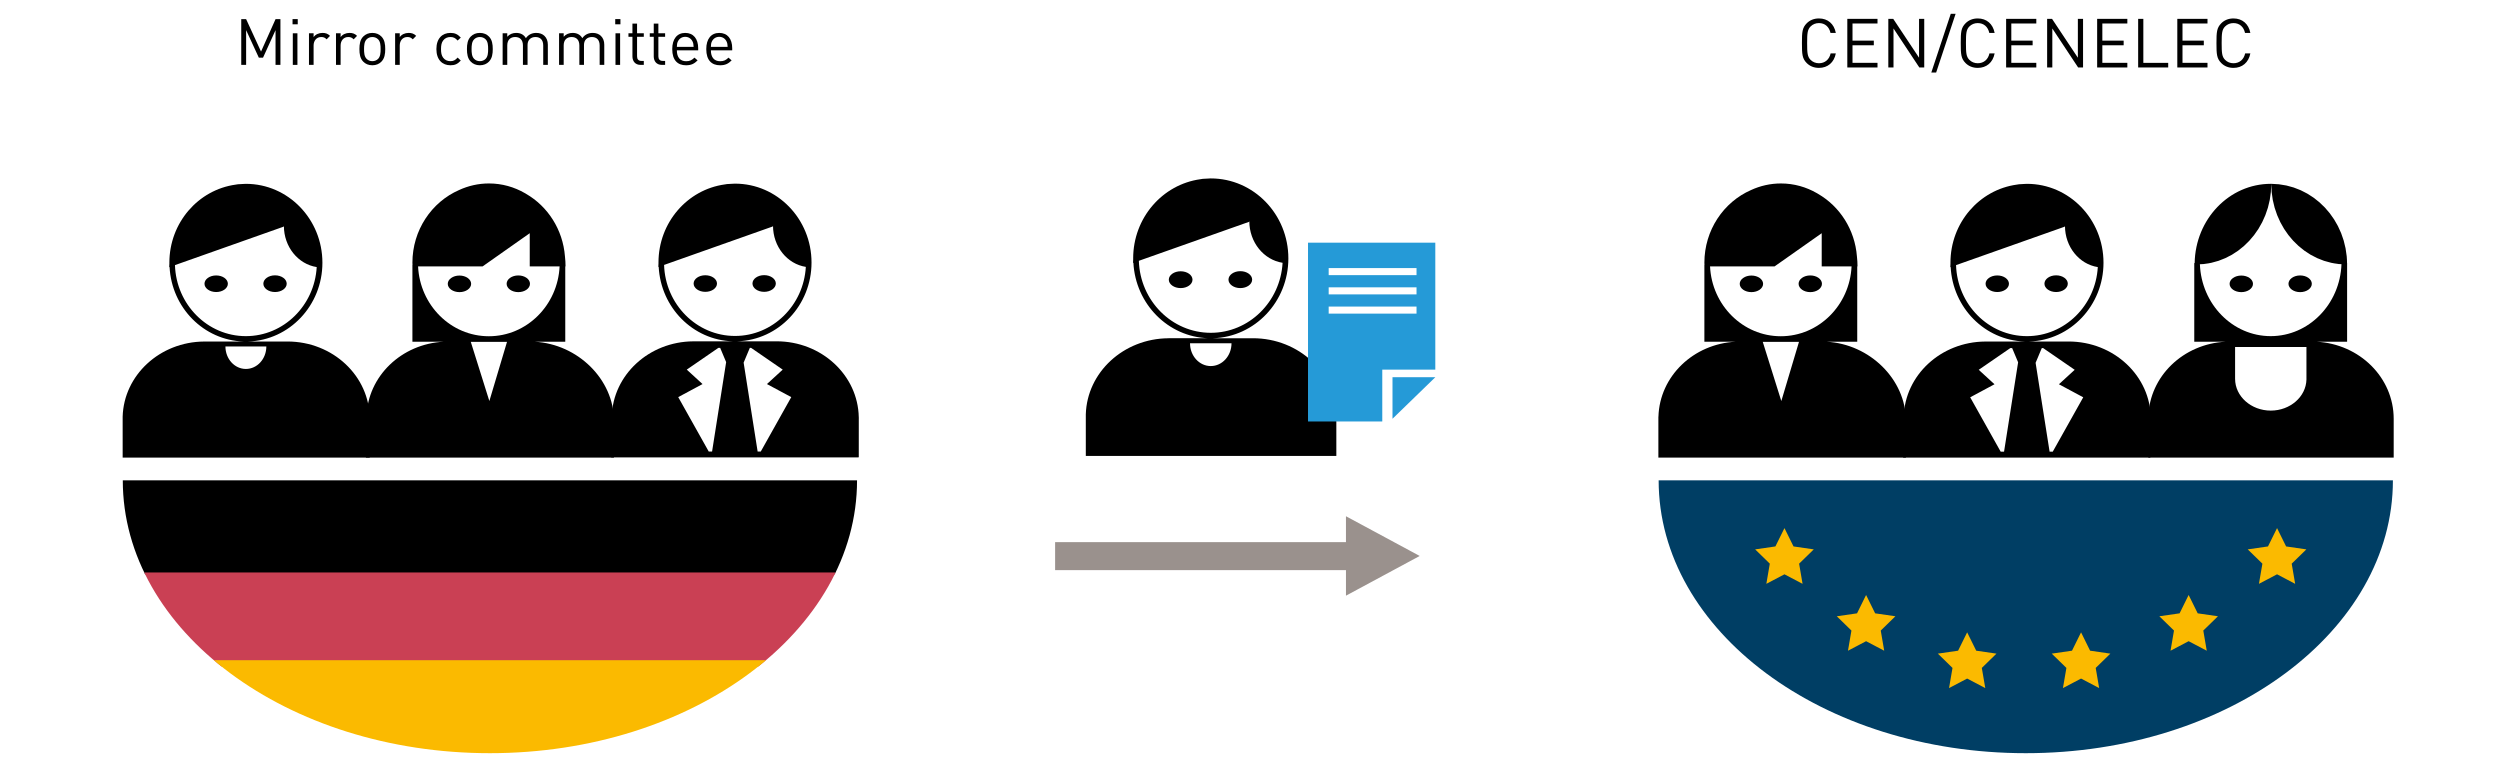 <?xml version="1.0" encoding="utf-8"?>
<!-- Generator: Adobe Illustrator 16.0.0, SVG Export Plug-In . SVG Version: 6.00 Build 0)  -->
<!DOCTYPE svg PUBLIC "-//W3C//DTD SVG 1.1//EN" "http://www.w3.org/Graphics/SVG/1.1/DTD/svg11.dtd">
<svg version="1.1" id="Ebene_1" xmlns="http://www.w3.org/2000/svg" xmlns:xlink="http://www.w3.org/1999/xlink" x="0px" y="0px"
	 width="841.891px" height="258px" viewBox="0 167.14 841.891 258" enable-background="new 0 167.14 841.891 258"
	 xml:space="preserve">
<g>
	<path d="M72.803,259.898c-2.173,0-3.938,1.252-3.938,2.791c0,1.543,1.764,2.795,3.938,2.795c2.173,0,3.933-1.252,3.933-2.795
		C76.735,261.15,74.975,259.898,72.803,259.898z"/>
	<path d="M92.62,259.861c-2.172,0-3.933,1.259-3.933,2.809c0,1.555,1.76,2.814,3.933,2.814c2.169,0,3.929-1.259,3.929-2.814
		C96.549,261.121,94.789,259.861,92.62,259.861z"/>
	<path d="M96.8,282.143c-0.047,0-6.502,0-13.204,0c13.861-0.434,24.978-12.13,24.978-26.524c0-14.678-11.536-26.571-25.77-26.571
		c-0.018,0-0.032,0.002-0.049,0.002c-0.016,0-0.029-0.002-0.045-0.002c-0.552,0-1.093,0.053-1.638,0.09
		c-0.31,0.021-0.624,0.019-0.929,0.05c-0.261,0.028-0.514,0.086-0.771,0.122c-12.606,1.735-22.338,12.834-22.338,26.309
		c0,0.055,0.007,0.11,0.007,0.172c-0.019,0.437-0.06,0.873-0.06,1.313l0.124-0.041c0.717,13.712,11.501,24.645,24.88,25.079
		c-6.734,0-13.223,0-13.223,0v0.009c-14.949,0.101-27.056,11.323-27.459,25.302l0.002,13.782h83.191v-13.063
		C124.497,293.797,112.097,282.143,96.8,282.143z M58.92,256.419l36.611-12.955l0.071-0.252c0,7.071,4.809,12.899,11.053,13.866
		c-0.738,12.952-11.138,23.26-23.852,23.26C69.874,280.338,59.336,269.679,58.92,256.419z M82.801,291.387
		c-3.805,0-6.887-3.393-6.887-7.573h13.777C89.691,287.994,86.608,291.387,82.801,291.387z"/>
</g>
<g>
	<g>
		<path d="M154.727,259.932c-2.172,0-3.938,1.252-3.938,2.791c0,1.543,1.765,2.794,3.938,2.794s3.933-1.25,3.933-2.794
			C158.66,261.184,156.899,259.932,154.727,259.932z"/>
		<path d="M174.544,259.895c-2.172,0-3.933,1.259-3.933,2.809c0,1.556,1.76,2.812,3.933,2.812c2.169,0,3.93-1.257,3.93-2.812
			C178.473,261.154,176.713,259.895,174.544,259.895z"/>
	</g>
	<path d="M180.023,282.218h10.334v-25.375h0.097c0-1.132-0.081-2.24-0.2-3.338c-0.698-9.082-5.799-16.875-13.109-21.093
		c-0.081-0.047-0.157-0.101-0.236-0.148c-0.033-0.02-0.069-0.036-0.103-0.055c-3.618-2.093-7.746-3.289-12.136-3.289
		c-3.583,0-6.992,0.794-10.093,2.224c-9.224,4.043-15.696,13.485-15.696,24.485c0,0.229,0.028,0.446,0.034,0.67
		c0,0.016-0.001,0.031-0.001,0.042h-0.033v25.877h10.576c-14.271,0.693-25.654,11.646-26.044,25.239h-0.19v13.778h83.521
		l0.002-12.411C206.745,294.923,194.564,282.994,180.023,282.218z M140.789,256.843h21.739l15.866-11.169v11.169h10.057
		c-0.616,13.08-11.051,23.529-23.829,23.529C151.843,280.372,141.405,269.923,140.789,256.843z M164.794,302.197l-6.255-19.941
		h12.203L164.794,302.197z"/>
</g>
<g>
	<g>
		<g>
			<defs>
				<path id="SVGID_1_" d="M41.349,328.896c0,50.748,55.352,91.885,123.631,91.885c68.286,0,123.637-41.137,123.637-91.885H41.349z"
					/>
			</defs>
			<clipPath id="SVGID_2_">
				<use xlink:href="#SVGID_1_"  overflow="visible"/>
			</clipPath>
			<rect x="36.383" y="328.896" clip-path="url(#SVGID_2_)" width="260.811" height="31.643"/>
		</g>
		<g>
			<defs>
				<path id="SVGID_3_" d="M41.349,328.896c0,50.748,55.352,91.885,123.631,91.885c68.286,0,123.637-41.137,123.637-91.885H41.349z"
					/>
			</defs>
			<clipPath id="SVGID_4_">
				<use xlink:href="#SVGID_3_"  overflow="visible"/>
			</clipPath>
			<rect x="36.383" y="359.932" clip-path="url(#SVGID_4_)" fill="#CA4054" width="260.811" height="31.642"/>
		</g>
		<g>
			<defs>
				<path id="SVGID_5_" d="M41.349,328.896c0,50.748,55.352,91.885,123.631,91.885c68.286,0,123.637-41.137,123.637-91.885H41.349z"
					/>
			</defs>
			<clipPath id="SVGID_6_">
				<use xlink:href="#SVGID_5_"  overflow="visible"/>
			</clipPath>
			<rect x="34.579" y="389.471" clip-path="url(#SVGID_6_)" fill="#FBBA00" width="260.811" height="31.644"/>
		</g>
	</g>
</g>
<g>
	<path d="M237.519,259.834c-2.173,0-3.938,1.252-3.938,2.791c0,1.543,1.766,2.795,3.938,2.795c2.171,0,3.932-1.252,3.932-2.795
		C241.451,261.086,239.69,259.834,237.519,259.834z"/>
	<path d="M257.335,259.798c-2.172,0-3.933,1.259-3.933,2.809c0,1.555,1.761,2.814,3.933,2.814c2.169,0,3.931-1.259,3.931-2.814
		C261.265,261.057,259.504,259.798,257.335,259.798z"/>
	<path d="M289.203,308.108h0.007c0-0.086-0.006-0.173-0.007-0.259v-0.217h-0.006c-0.271-14.155-12.554-25.554-27.682-25.554
		c-0.046,0-6.502,0-13.204,0c13.861-0.434,24.977-12.13,24.977-26.524c0-14.678-11.536-26.571-25.769-26.571
		c-0.018,0-0.032,0.002-0.049,0.002c-0.016,0-0.03-0.002-0.046-0.002c-0.552,0-1.094,0.053-1.639,0.09
		c-0.309,0.021-0.624,0.019-0.929,0.05c-0.26,0.028-0.513,0.086-0.77,0.122c-12.607,1.735-22.338,12.834-22.338,26.309
		c0,0.055,0.007,0.11,0.007,0.172c-0.019,0.437-0.06,0.873-0.06,1.313l0.124-0.041c0.717,13.712,11.5,24.645,24.879,25.079
		c-6.734,0-13.224,0-13.224,0v0.009c-14.948,0.101-27.055,11.323-27.458,25.302h-0.191v13.781h83.229v-0.047h0.146L289.203,308.108
		L289.203,308.108z M239.797,319.19h-1.129l-10.271-18.319l8.188-4.396l-5.312-4.863l10.64-7.322h0.61l2.012,4.793L239.797,319.19z
		 M223.635,256.355l36.611-12.955l0.071-0.252c0,7.071,4.81,12.899,11.053,13.866c-0.738,12.952-11.137,23.26-23.851,23.26
		C234.589,280.275,224.051,269.615,223.635,256.355z M256.197,319.19h-1.06l-4.713-29.931l2.084-4.969h0.441l10.638,7.322
		l-5.309,4.863l8.188,4.396L256.197,319.19z"/>
</g>
<g>
	<g>
		<path d="M397.593,258.494c-2.203,0-3.992,1.269-3.992,2.829c0,1.563,1.789,2.833,3.992,2.833s3.988-1.27,3.988-2.833
			C401.581,259.763,399.796,258.494,397.593,258.494z"/>
		<path d="M417.689,258.457c-2.203,0-3.988,1.276-3.988,2.847c0,1.576,1.786,2.853,3.988,2.853c2.199,0,3.985-1.276,3.985-2.853
			C421.675,259.733,419.889,258.457,417.689,258.457z"/>
		<path d="M421.929,281.042c-0.047,0-6.595,0-13.392,0c14.059-0.44,25.328-12.295,25.328-26.885
			c0-14.877-11.697-26.932-26.132-26.932c-0.017,0-0.033,0.002-0.049,0.002s-0.03-0.002-0.046-0.002
			c-0.561,0-1.108,0.053-1.662,0.091c-0.313,0.021-0.632,0.018-0.942,0.05c-0.263,0.029-0.52,0.088-0.779,0.124
			c-12.785,1.758-22.654,13.009-22.654,26.667c0,0.056,0.009,0.113,0.009,0.174c-0.02,0.443-0.061,0.885-0.061,1.332l0.125-0.042
			c0.728,13.899,11.664,24.98,25.23,25.42c-6.83,0-13.41,0-13.41,0v0.009c-15.159,0.102-27.436,11.477-27.846,25.647l0.002,13.971
			h84.365v-13.242C450.016,292.854,437.439,281.042,421.929,281.042z M383.515,254.968l37.126-13.131l0.073-0.255
			c0,7.168,4.876,13.076,11.208,14.055c-0.748,13.128-11.294,23.577-24.188,23.577C394.623,279.213,383.936,268.408,383.515,254.968
			z M407.732,290.412c-3.859,0-6.984-3.439-6.984-7.676h13.972C414.72,286.973,411.594,290.412,407.732,290.412z"/>
	</g>
	<g>
		<polygon fill="#259AD7" points="468.933,294.157 468.933,308.162 483.348,294.175 483.348,294.157 		"/>
		<path fill="#259AD7" d="M440.481,248.863v60.212h25.009v-17.459h17.857v-42.753H440.481z M477.023,272.755h-29.584v-2.377h29.584
			V272.755z M477.023,266.278h-29.584v-2.379h29.584V266.278z M477.023,259.796h-29.584v-2.379h29.584V259.796z"/>
	</g>
</g>
<g>
	<path d="M612.542,190.002c-1.701,0-3.08-0.599-4.095-1.61c-1.543-1.542-1.633-2.967-1.633-6.716c0-3.75,0.09-5.174,1.633-6.716
		c1.015-1.013,2.394-1.611,4.095-1.611c2.969,0,5.106,1.816,5.682,4.877h-1.794c-0.438-2.024-1.841-3.313-3.888-3.313
		c-1.104,0-2.068,0.392-2.828,1.15c-1.035,1.058-1.149,2.255-1.149,5.613c0,3.358,0.114,4.555,1.149,5.613
		c0.76,0.759,1.726,1.15,2.828,1.15c2.047,0,3.495-1.289,3.936-3.313h1.746C617.648,188.184,615.484,190.002,612.542,190.002z"/>
	<path d="M622.094,189.864v-16.375h10.166v1.562h-8.418v5.771h7.176v1.566h-7.176v5.911h8.418v1.564H622.094z"/>
	<path d="M646.345,189.864l-8.695-13.134v13.134h-1.747v-16.375h1.655l8.695,13.087v-13.087h1.747v16.375H646.345z"/>
	<path d="M652.012,191.566h-1.633l6.555-19.78h1.633L652.012,191.566z"/>
	<path d="M666.021,190.002c-1.699,0-3.08-0.599-4.094-1.61c-1.539-1.542-1.633-2.967-1.633-6.716c0-3.75,0.094-5.174,1.633-6.716
		c1.014-1.013,2.395-1.611,4.094-1.611c2.969,0,5.107,1.816,5.683,4.877h-1.794c-0.438-2.024-1.842-3.313-3.889-3.313
		c-1.104,0-2.068,0.392-2.828,1.15c-1.035,1.058-1.147,2.255-1.147,5.613c0,3.358,0.112,4.555,1.147,5.613
		c0.76,0.759,1.726,1.15,2.828,1.15c2.047,0,3.496-1.289,3.934-3.313h1.749C671.13,188.184,668.968,190.002,666.021,190.002z"/>
	<path d="M675.575,189.864v-16.375h10.165v1.562h-8.418v5.771h7.177v1.566h-7.177v5.911h8.418v1.564H675.575z"/>
	<path d="M699.824,189.864l-8.692-13.134v13.134h-1.748v-16.375h1.654l8.696,13.087v-13.087h1.747v16.375H699.824z"/>
	<path d="M706.229,189.864v-16.375h10.166v1.562h-8.418v5.771h7.176v1.566h-7.176v5.911h8.418v1.564H706.229z"/>
	<path d="M720.037,189.864v-16.375h1.746V188.3h8.373v1.564H720.037z"/>
	<path d="M733.223,189.864v-16.375h10.165v1.562h-8.418v5.771h7.177v1.566h-7.177v5.911h8.418v1.564H733.223z"/>
	<path d="M752.137,190.002c-1.702,0-3.082-0.599-4.094-1.61c-1.54-1.542-1.636-2.967-1.636-6.716c0-3.75,0.096-5.174,1.636-6.716
		c1.012-1.013,2.392-1.611,4.094-1.611c2.967,0,5.104,1.816,5.682,4.877h-1.795c-0.436-2.024-1.84-3.313-3.887-3.313
		c-1.104,0-2.07,0.392-2.828,1.15c-1.037,1.058-1.15,2.255-1.15,5.613c0,3.358,0.113,4.555,1.15,5.613
		c0.758,0.759,1.725,1.15,2.828,1.15c2.047,0,3.495-1.289,3.934-3.313h1.748C757.242,188.184,755.08,190.002,752.137,190.002z"/>
</g>
<g>
	<path d="M780.146,282.219h10.257V255.73h-0.022c-0.017-0.767-0.036-1.532-0.109-2.281c-0.029-0.307-0.09-0.599-0.13-0.902
		c-0.076-0.604-0.145-1.207-0.259-1.794c-0.062-0.322-0.156-0.633-0.23-0.947c-0.125-0.556-0.24-1.113-0.399-1.653
		c-0.097-0.332-0.227-0.651-0.336-0.978c-0.173-0.509-0.328-1.022-0.525-1.518c-0.133-0.333-0.297-0.648-0.441-0.974
		c-0.208-0.467-0.403-0.945-0.636-1.398c-0.163-0.32-0.356-0.619-0.532-0.932c-0.248-0.438-0.481-0.884-0.752-1.308
		c-0.188-0.299-0.406-0.574-0.604-0.862c-0.286-0.412-0.562-0.833-0.867-1.229c-0.223-0.283-0.468-0.541-0.697-0.815
		c-0.315-0.374-0.621-0.758-0.957-1.114c-0.246-0.258-0.512-0.493-0.767-0.739c-0.35-0.343-0.688-0.692-1.053-1.016
		c-0.268-0.234-0.559-0.439-0.833-0.662c-0.38-0.304-0.744-0.619-1.141-0.901c-0.292-0.21-0.604-0.39-0.901-0.587
		c-0.402-0.262-0.795-0.537-1.209-0.774c-0.312-0.182-0.645-0.33-0.961-0.497c-0.426-0.22-0.842-0.455-1.278-0.652
		c-0.328-0.147-0.673-0.261-1.009-0.395c-0.444-0.178-0.888-0.369-1.346-0.521c-0.35-0.116-0.711-0.194-1.065-0.295
		c-0.461-0.129-0.918-0.273-1.388-0.378c-0.368-0.08-0.75-0.121-1.122-0.185c-0.473-0.081-0.939-0.178-1.422-0.231
		c-0.386-0.043-0.781-0.044-1.173-0.069c-0.458-0.028-0.908-0.079-1.371-0.08c0-0.01-0.002-0.019-0.002-0.028
		c0,0.01-0.002,0.018-0.002,0.028c-0.043,0-0.09,0-0.137,0c-14.031,0-25.414,11.905-25.662,26.688h-0.025h-0.106v26.489h10.574
		c-14.271,0.692-25.654,11.646-26.044,25.237l-0.001,13.779h82.629v-13.064C806.087,294.294,794.604,282.99,780.146,282.219z
		 M740.83,256.128c0.443-0.027,0.896-0.027,1.333-0.075c0.137-0.016,0.266-0.049,0.399-0.063c0.71-0.09,1.417-0.195,2.11-0.349
		c0.353-0.074,0.69-0.19,1.037-0.284c0.462-0.124,0.933-0.232,1.384-0.381c0.397-0.135,0.774-0.307,1.164-0.458
		c0.387-0.153,0.781-0.285,1.157-0.458c0.404-0.183,0.783-0.404,1.176-0.606c0.345-0.18,0.7-0.341,1.035-0.536
		c0.368-0.217,0.718-0.467,1.076-0.704c0.335-0.221,0.683-0.423,1.008-0.659c0.298-0.218,0.576-0.465,0.863-0.694
		c0.363-0.288,0.735-0.562,1.084-0.872c0.258-0.225,0.49-0.483,0.738-0.72c0.356-0.34,0.719-0.671,1.055-1.034
		c0.228-0.24,0.43-0.509,0.646-0.76c0.333-0.386,0.676-0.761,0.986-1.168c0.184-0.24,0.343-0.499,0.52-0.744
		c0.317-0.445,0.644-0.883,0.938-1.347c0.147-0.236,0.271-0.492,0.414-0.733c0.292-0.498,0.59-0.991,0.853-1.509
		c0.106-0.214,0.192-0.443,0.297-0.658c0.268-0.565,0.537-1.129,0.768-1.718c0.097-0.242,0.166-0.5,0.256-0.748
		c0.209-0.577,0.425-1.152,0.598-1.748c0.084-0.291,0.138-0.594,0.212-0.888c0.145-0.567,0.299-1.13,0.409-1.713
		c0.065-0.35,0.1-0.711,0.152-1.064c0.083-0.543,0.179-1.081,0.232-1.636c0.035-0.391,0.033-0.795,0.057-1.194
		c0.027-0.519,0.074-1.033,0.074-1.558c0,0.525,0.047,1.04,0.075,1.559c0.021,0.397,0.021,0.802,0.058,1.193
		c0.055,0.584,0.156,1.15,0.244,1.722c0.05,0.324,0.08,0.656,0.139,0.976c0.114,0.601,0.273,1.182,0.423,1.766
		c0.071,0.278,0.122,0.563,0.2,0.837c0.174,0.598,0.389,1.172,0.598,1.751c0.089,0.246,0.158,0.502,0.256,0.744
		c0.216,0.556,0.474,1.084,0.726,1.62c0.114,0.251,0.215,0.51,0.34,0.757c0.254,0.503,0.545,0.981,0.827,1.465
		c0.149,0.257,0.282,0.524,0.438,0.776c0.295,0.466,0.621,0.904,0.938,1.351c0.174,0.241,0.334,0.504,0.519,0.74
		c0.311,0.407,0.653,0.782,0.987,1.172c0.219,0.251,0.418,0.517,0.644,0.756c0.339,0.363,0.704,0.694,1.061,1.038
		c0.246,0.236,0.48,0.491,0.736,0.716c0.348,0.31,0.723,0.584,1.086,0.872c0.288,0.233,0.564,0.476,0.861,0.694
		c0.326,0.236,0.676,0.438,1.012,0.659c0.357,0.236,0.703,0.487,1.072,0.704c0.338,0.195,0.694,0.356,1.039,0.536
		c0.391,0.202,0.772,0.423,1.172,0.606c0.379,0.172,0.773,0.304,1.16,0.458c0.388,0.15,0.767,0.322,1.164,0.458
		c0.451,0.149,0.921,0.257,1.386,0.381c0.345,0.094,0.683,0.21,1.036,0.284c0.69,0.154,1.397,0.259,2.11,0.349
		c0.136,0.015,0.265,0.048,0.398,0.064c0.309,0.033,0.625,0.03,0.936,0.052c-0.495,13.447-10.975,24.229-23.835,24.229
		C751.812,280.334,741.337,269.562,740.83,256.128z M776.712,294.71v0.251c-0.149,5.785-5.482,10.451-12.015,10.451
		c-6.625,0-12.015-4.803-12.015-10.702v-10.705h24.028L776.712,294.71L776.712,294.71z"/>
	<ellipse cx="754.771" cy="262.725" rx="3.936" ry="2.792"/>
	<ellipse cx="774.589" cy="262.707" rx="3.93" ry="2.811"/>
</g>
<g>
	<path d="M589.803,259.931c-2.171,0-3.937,1.252-3.937,2.795c0,1.542,1.766,2.789,3.937,2.789c2.174,0,3.934-1.247,3.934-2.789
		C593.736,261.183,591.977,259.931,589.803,259.931z"/>
	<ellipse cx="609.621" cy="262.705" rx="3.933" ry="2.811"/>
</g>
<g>
	<path fill="#003E64" d="M558.559,328.896c0,50.748,55.352,91.885,123.631,91.885c68.285,0,123.638-41.137,123.638-91.885H558.559z"
		/>
	<polygon fill="#FBBA00" points="600.927,344.979 603.977,351.155 610.798,352.147 605.861,356.957 607.025,363.748 
		600.927,360.541 594.828,363.748 595.993,356.957 591.059,352.147 597.878,351.155 	"/>
	<polygon fill="#FBBA00" points="766.81,344.979 769.86,351.155 776.679,352.147 771.744,356.957 772.909,363.748 766.81,360.541 
		760.712,363.748 761.878,356.957 756.941,352.147 763.761,351.155 	"/>
	<polygon fill="#FBBA00" points="628.417,367.503 631.468,373.686 638.287,374.673 633.352,379.483 634.516,386.274 
		628.417,383.067 622.318,386.274 623.484,379.483 618.55,374.673 625.368,373.686 	"/>
	<polygon fill="#FBBA00" points="737.037,367.503 740.089,373.686 746.908,374.673 741.973,379.483 743.137,386.274 
		737.037,383.067 730.939,386.274 732.105,379.483 727.171,374.673 733.99,373.686 	"/>
	<polygon fill="#FBBA00" points="662.451,380.085 665.504,386.263 672.322,387.255 667.388,392.064 668.553,398.855 
		662.451,395.648 656.354,398.855 657.52,392.064 652.585,387.255 659.403,386.263 	"/>
	<polygon fill="#FBBA00" points="700.808,380.085 703.857,386.263 710.677,387.255 705.741,392.064 706.906,398.855 
		700.808,395.648 694.71,398.855 695.873,392.064 690.939,387.255 697.759,386.263 	"/>
</g>
<g>
	<path d="M672.596,259.897c-2.173,0-3.938,1.252-3.938,2.794c0,1.543,1.766,2.792,3.938,2.792c2.172,0,3.932-1.249,3.932-2.792
		C676.527,261.149,674.768,259.897,672.596,259.897z"/>
	<ellipse cx="692.412" cy="262.672" rx="3.933" ry="2.811"/>
	<path d="M696.594,282.142c-0.046,0-6.502,0-13.204,0c13.862-0.434,24.977-12.127,24.977-26.525
		c0-14.674-11.536-26.569-25.769-26.569c-0.018,0-0.032,0.002-0.05,0.002c-0.015,0-0.029-0.002-0.044-0.002
		c-0.555,0-1.096,0.053-1.641,0.09c-0.309,0.021-0.623,0.02-0.928,0.052c-0.262,0.028-0.514,0.086-0.771,0.121
		c-12.606,1.735-22.338,12.835-22.338,26.307c0,0.06,0.006,0.117,0.006,0.176c-0.02,0.439-0.061,0.87-0.061,1.314l0.125-0.044
		c0.717,13.716,11.5,24.645,24.879,25.079c-6.733,0-13.224,0-13.224,0v0.011c-14.948,0.098-27.054,11.322-27.458,25.303h-0.191
		v13.779h83.23v-13.066h0.152C724.288,293.798,711.891,282.142,696.594,282.142z M674.876,319.253h-1.131l-10.27-18.318l8.187-4.395
		l-5.312-4.865l10.642-7.322h0.61l2.011,4.794L674.876,319.253z M658.714,256.422l36.61-12.957l0.07-0.253
		c0,7.072,4.811,12.903,11.053,13.87c-0.737,12.949-11.137,23.256-23.851,23.256C669.667,280.337,659.13,269.678,658.714,256.422z
		 M690.215,319.253l-4.712-29.93l2.085-4.97h0.441l10.638,7.322l-5.31,4.865l8.188,4.395l-10.27,18.318H690.215L690.215,319.253z"/>
</g>
<path d="M615.102,282.219h10.334v-25.373h0.097c0-1.131-0.081-2.243-0.2-3.341c-0.698-9.08-5.799-16.872-13.108-21.092
	c-0.08-0.047-0.157-0.101-0.235-0.147c-0.034-0.019-0.068-0.036-0.103-0.056c-3.619-2.093-7.746-3.287-12.137-3.287
	c-3.584,0-6.993,0.793-10.093,2.224c-9.225,4.042-15.695,13.486-15.695,24.486c0,0.225,0.027,0.445,0.032,0.671
	c0,0.01-0.001,0.025-0.001,0.041h-0.031v25.875h10.574c-14.271,0.691-25.653,11.647-26.044,25.237h-0.023v13.779h83.354l0.001-12.41
	C641.821,294.926,629.642,282.994,615.102,282.219z M575.866,256.846h21.74l15.865-11.17v11.17h10.057
	c-0.616,13.076-11.052,23.526-23.829,23.526C586.921,280.372,576.482,269.922,575.866,256.846z M599.871,302.201l-6.254-19.942
	h12.203L599.871,302.201z"/>
<polygon fill="#9A918D" points="478.089,354.363 453.26,340.987 453.26,349.701 355.315,349.701 355.315,359.146 453.262,359.146 
	453.262,367.738 "/>
<g>
	<path d="M92.789,188.991v-11.699l-4.216,9.277h-1.406l-4.282-9.277v11.699h-1.644v-15.397h1.644l5.018,10.92l4.887-10.92h1.645
		v15.397H92.789z"/>
	<path d="M98.514,175.325v-1.752h1.751v1.752H98.514z M98.601,188.991v-10.639h1.557v10.639H98.601z"/>
	<path d="M109.995,180.385c-0.583-0.584-1.016-0.779-1.837-0.779c-1.558,0-2.552,1.232-2.552,2.854v6.53h-1.558v-10.639h1.558v1.297
		c0.584-0.887,1.751-1.427,2.983-1.427c1.018,0,1.795,0.238,2.553,0.994L109.995,180.385z"/>
	<path d="M119.096,180.385c-0.584-0.584-1.018-0.779-1.839-0.779c-1.557,0-2.552,1.232-2.552,2.854v6.53h-1.557v-10.639h1.557v1.297
		c0.583-0.887,1.752-1.427,2.984-1.427c1.017,0,1.795,0.238,2.552,0.994L119.096,180.385z"/>
	<path d="M128.434,187.909c-0.736,0.757-1.752,1.212-3.05,1.212s-2.313-0.455-3.049-1.212c-1.082-1.102-1.297-2.594-1.297-4.238
		c0-1.643,0.216-3.157,1.297-4.237c0.735-0.757,1.751-1.211,3.049-1.211s2.313,0.454,3.05,1.211c1.081,1.08,1.298,2.595,1.298,4.237
		C129.732,185.315,129.515,186.807,128.434,187.909z M127.332,180.385c-0.519-0.52-1.188-0.779-1.945-0.779
		c-0.758,0-1.406,0.259-1.926,0.779c-0.777,0.779-0.864,2.076-0.864,3.286c0,1.189,0.064,2.488,0.864,3.288
		c0.52,0.518,1.167,0.779,1.926,0.779c0.757,0,1.427-0.261,1.945-0.779c0.778-0.8,0.843-2.098,0.843-3.288
		C128.175,182.46,128.11,181.164,127.332,180.385z"/>
	<path d="M139.005,180.385c-0.583-0.584-1.016-0.779-1.838-0.779c-1.557,0-2.551,1.232-2.551,2.854v6.53h-1.557v-10.639h1.557v1.297
		c0.583-0.887,1.751-1.427,2.984-1.427c1.017,0,1.795,0.238,2.552,0.994L139.005,180.385z"/>
	<path d="M151.672,189.121c-2.682,0-4.714-1.817-4.714-5.45c0-3.632,2.033-5.449,4.714-5.449c1.471,0,2.4,0.39,3.503,1.578
		l-1.06,0.995c-0.801-0.886-1.428-1.189-2.443-1.189c-1.039,0-1.902,0.411-2.466,1.211c-0.497,0.692-0.691,1.513-0.691,2.854
		c0,1.342,0.194,2.163,0.691,2.855c0.562,0.799,1.427,1.211,2.466,1.211c1.017,0,1.644-0.325,2.443-1.211l1.06,1.017
		C154.072,188.731,153.142,189.121,151.672,189.121z"/>
	<path d="M164.643,187.909c-0.736,0.757-1.752,1.212-3.049,1.212c-1.299,0-2.314-0.455-3.05-1.212
		c-1.082-1.102-1.298-2.594-1.298-4.238c0-1.643,0.216-3.157,1.298-4.237c0.735-0.757,1.751-1.211,3.05-1.211
		c1.297,0,2.312,0.454,3.049,1.211c1.081,1.08,1.298,2.595,1.298,4.237C165.941,185.315,165.724,186.807,164.643,187.909z
		 M163.54,180.385c-0.519-0.52-1.188-0.779-1.945-0.779c-0.758,0-1.406,0.259-1.926,0.779c-0.777,0.779-0.864,2.076-0.864,3.286
		c0,1.189,0.064,2.488,0.864,3.288c0.52,0.518,1.167,0.779,1.926,0.779c0.757,0,1.427-0.261,1.945-0.779
		c0.778-0.8,0.843-2.098,0.843-3.288C164.383,182.46,164.318,181.164,163.54,180.385z"/>
	<path d="M182.934,188.991v-6.552c0-1.881-1.017-2.833-2.616-2.833c-1.558,0-2.66,0.974-2.66,2.66v6.725h-1.557v-6.552
		c0-1.881-1.018-2.833-2.617-2.833c-1.601,0-2.66,0.974-2.66,2.833v6.552h-1.557v-10.639h1.557v1.167
		c0.757-0.865,1.816-1.297,3.005-1.297c1.471,0,2.617,0.605,3.266,1.773c0.821-1.168,2.012-1.773,3.503-1.773
		c1.146,0,2.098,0.368,2.745,0.994c0.758,0.736,1.146,1.73,1.146,2.963v6.812H182.934L182.934,188.991z"/>
	<path d="M201.936,188.991v-6.552c0-1.881-1.018-2.833-2.617-2.833c-1.557,0-2.66,0.974-2.66,2.66v6.725h-1.557v-6.552
		c0-1.881-1.018-2.833-2.617-2.833c-1.601,0-2.66,0.974-2.66,2.833v6.552h-1.557v-10.639h1.557v1.167
		c0.756-0.865,1.816-1.297,3.005-1.297c1.471,0,2.617,0.605,3.267,1.773c0.821-1.168,2.011-1.773,3.503-1.773
		c1.146,0,2.098,0.368,2.746,0.994c0.758,0.736,1.146,1.73,1.146,2.963v6.812H201.936L201.936,188.991z"/>
	<path d="M207.184,175.325v-1.752h1.751v1.752H207.184z M207.271,188.991v-10.639h1.557v10.639H207.271z"/>
	<path d="M215.702,188.991c-1.815,0-2.725-1.276-2.725-2.854v-6.595h-1.34v-1.189h1.34v-3.265h1.557v3.265h2.271v1.189h-2.271v6.551
		c0,0.974,0.455,1.558,1.449,1.558h0.822v1.34H215.702z"/>
	<path d="M222.879,188.991c-1.815,0-2.725-1.276-2.725-2.854v-6.595h-1.341v-1.189h1.341v-3.265h1.557v3.265h2.271v1.189h-2.271
		v6.551c0,0.974,0.455,1.558,1.449,1.558h0.822v1.34H222.879z"/>
	<path d="M227.937,184.083c0,2.335,1.081,3.676,3.135,3.676c1.233,0,1.947-0.367,2.79-1.21l1.06,0.929
		c-1.082,1.082-2.098,1.645-3.893,1.645c-2.833,0-4.649-1.688-4.649-5.45c0-3.46,1.666-5.449,4.369-5.449
		c2.769,0,4.368,1.968,4.368,5.168v0.692L227.937,184.083L227.937,184.083z M233.234,181.141c-0.454-0.972-1.341-1.6-2.486-1.6
		c-1.146,0-2.033,0.627-2.486,1.6c-0.26,0.563-0.281,0.909-0.324,1.773h5.644C233.516,182.05,233.494,181.704,233.234,181.141z"/>
	<path d="M239.394,184.083c0,2.335,1.082,3.676,3.136,3.676c1.233,0,1.947-0.367,2.79-1.21l1.06,0.929
		c-1.082,1.082-2.098,1.645-3.893,1.645c-2.832,0-4.649-1.688-4.649-5.45c0-3.46,1.666-5.449,4.368-5.449
		c2.769,0,4.368,1.968,4.368,5.168v0.692L239.394,184.083L239.394,184.083z M244.692,181.141c-0.455-0.972-1.341-1.6-2.487-1.6
		c-1.146,0-2.032,0.627-2.487,1.6c-0.259,0.563-0.28,0.909-0.324,1.773h5.645C244.973,182.05,244.951,181.704,244.692,181.141z"/>
</g>
</svg>
